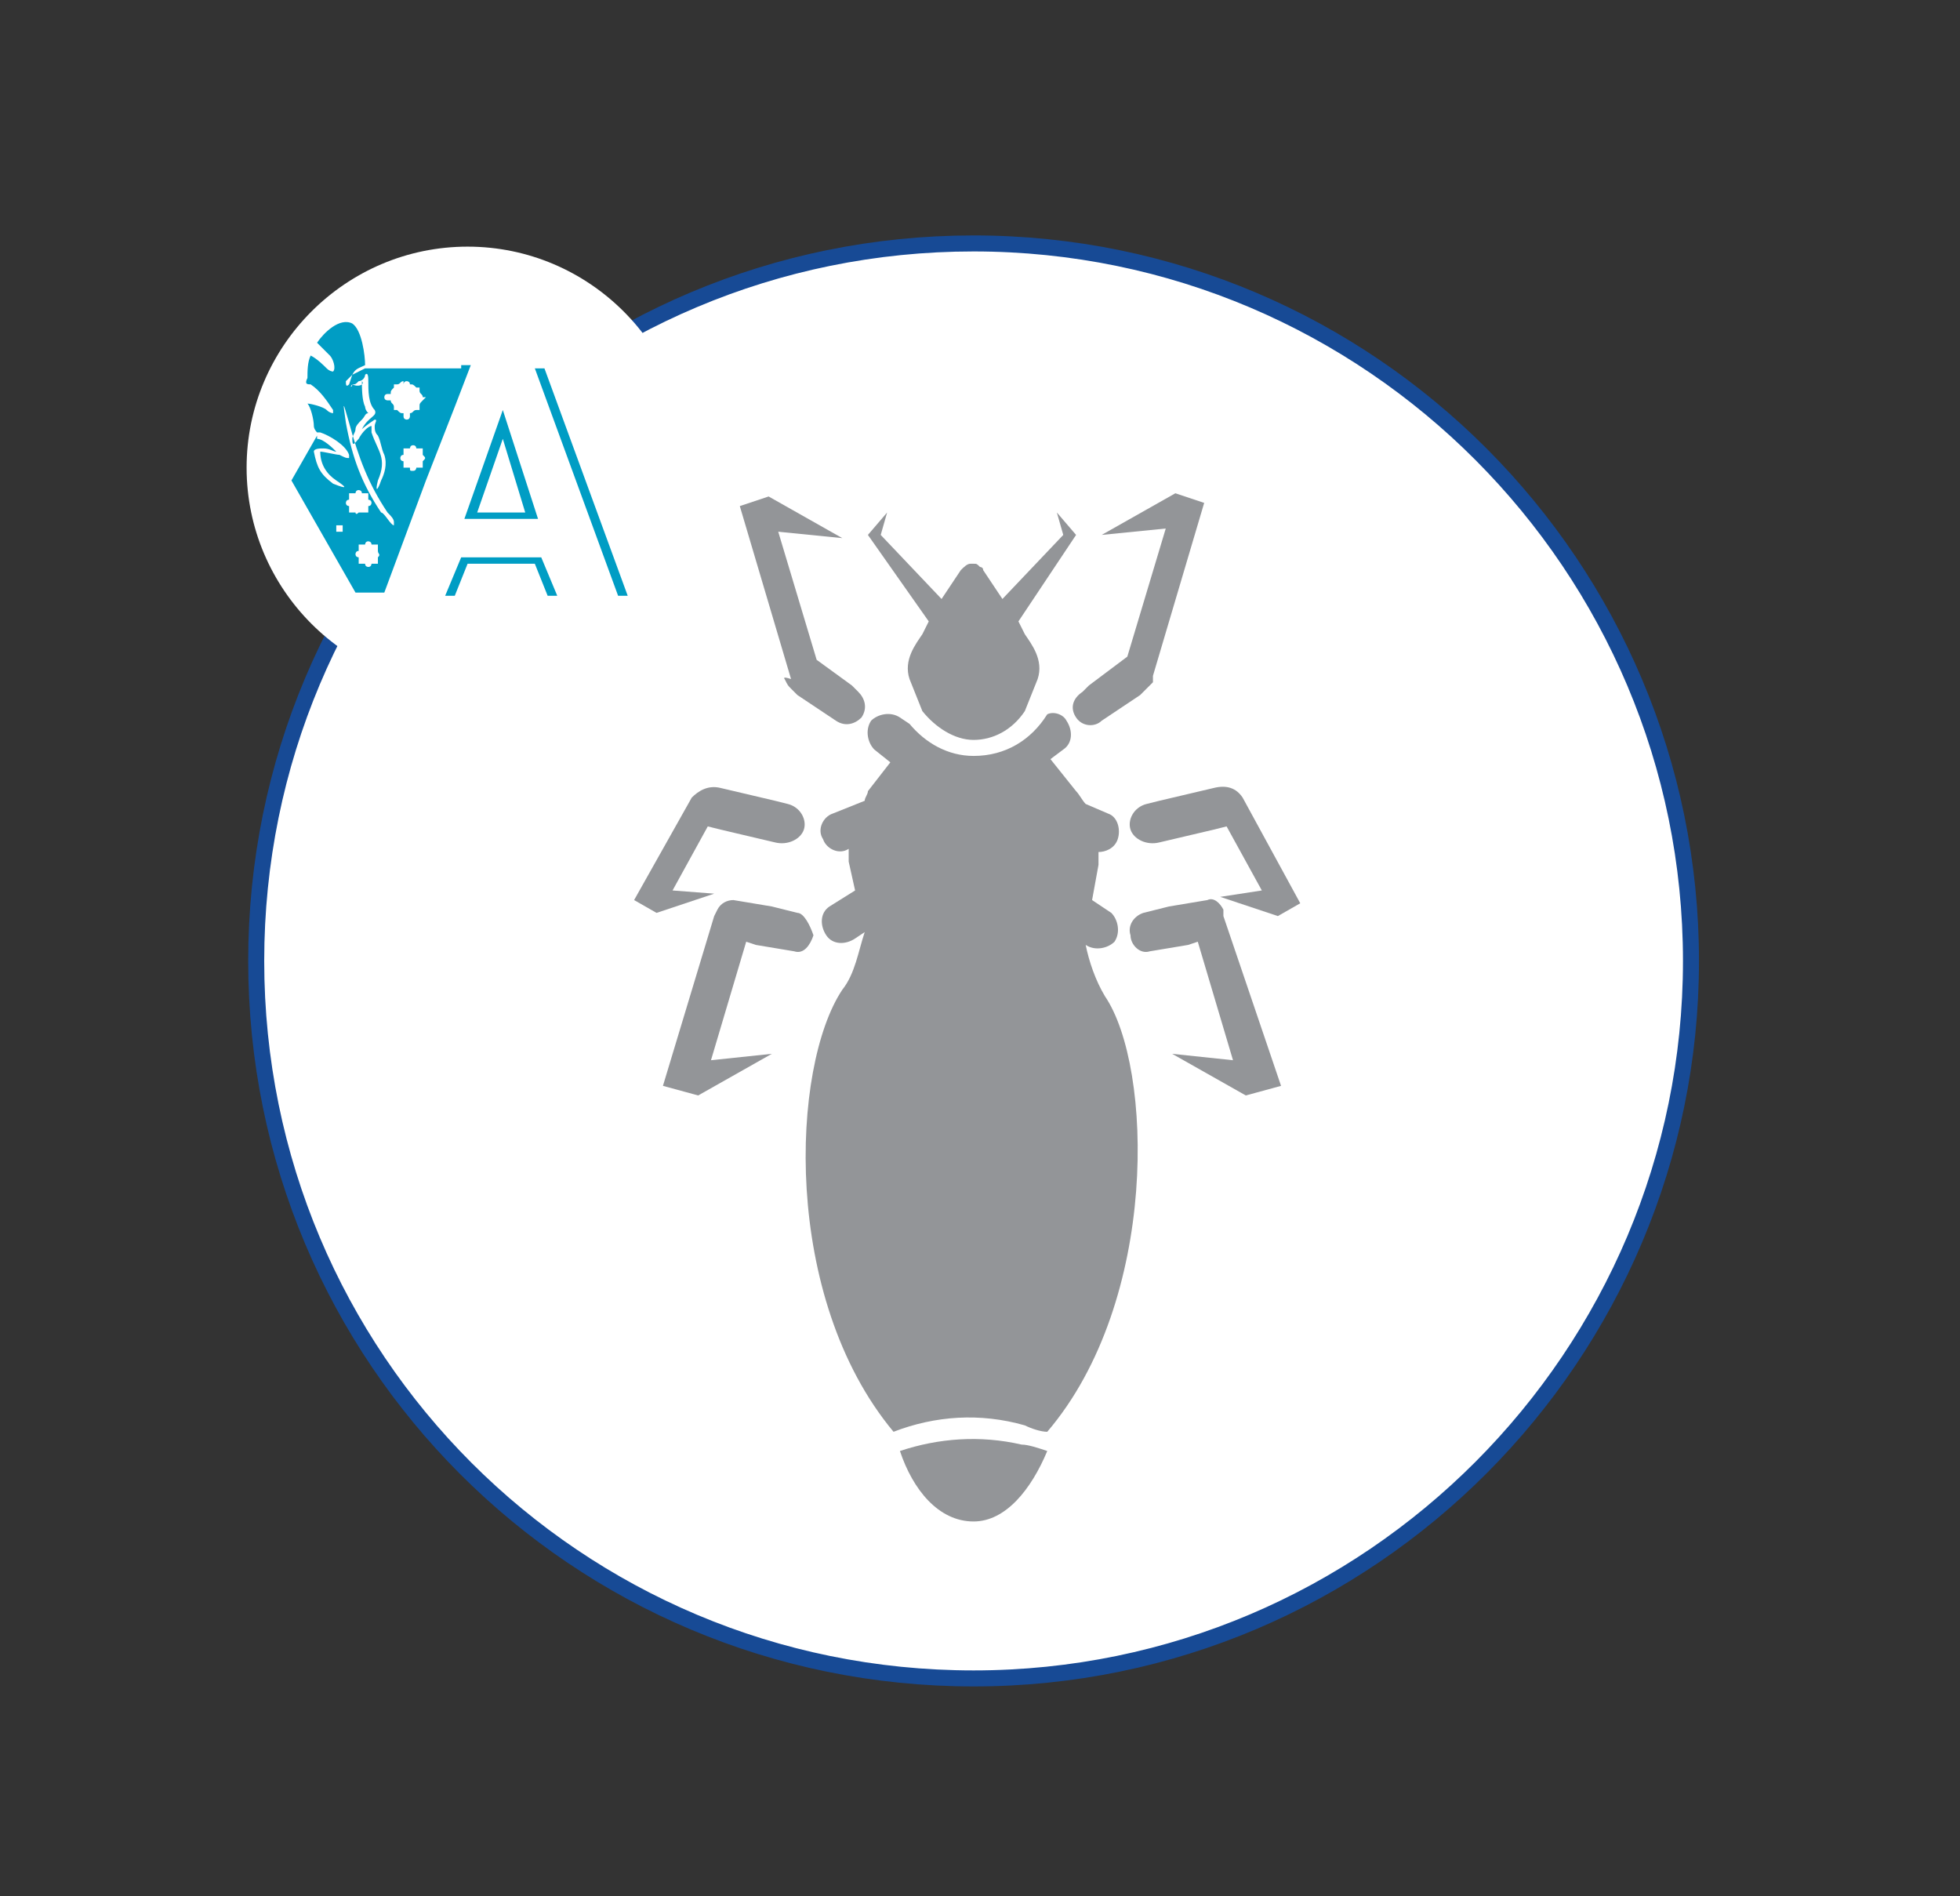 <svg xmlns="http://www.w3.org/2000/svg" xmlns:xlink="http://www.w3.org/1999/xlink" id="&#x421;&#x43B;&#x43E;&#x439;_2" x="0px" y="0px" width="61.2px" height="59.2px" viewBox="0 0 61.2 59.2" xml:space="preserve">
<rect x="0" y="0" width="61.2" height="59.2" fill="#333333" stroke="none"/>
<path fill="#FFFFFF" d="M30.4,7.6C18,7.6,8,17.6,8,30S18,52.4,30.4,52.4c12.4,0,22.4-10.1,22.4-22.4S42.8,7.6,30.4,7.6"></path>
<path fill="none" stroke="#174A95" stroke-width="0.5" stroke-miterlimit="22.926" d="M30.4,7.6C18,7.6,8,17.6,8,30  S18,52.4,30.4,52.4c12.4,0,22.4-10.1,22.4-22.4S42.8,7.6,30.4,7.6z"></path>
<path fill="#939598" d="M24.9,28.5l-0.8-0.2v0l-1.2-0.2c-0.2,0-0.4,0.1-0.5,0.3l0,0l-0.1,0.2c0,0,0,0,0,0l-1.6,5.3l1.1,0.3l2.3-1.3  l-1.9,0.2l1.1-3.7l0.3,0.1c0,0,0,0,0,0l1.2,0.2c0.3,0.1,0.5-0.2,0.6-0.5C25.3,28.9,25.1,28.5,24.9,28.5"></path>
<path fill="#939598" d="M24.5,21.2L24.5,21.2L24.5,21.2c0.1,0.2,0.1,0.2,0.2,0.3l0.2,0.2l0,0l1.2,0.8c0.3,0.2,0.6,0.1,0.8-0.1  c0.2-0.3,0.1-0.6-0.1-0.8l-0.2-0.2c0,0,0,0,0,0l-1.1-0.8l-1.2-4l2,0.2l-2.3-1.3l-0.9,0.3l1.6,5.4C24.4,21.1,24.5,21.2,24.5,21.2"></path>
<path fill="#939598" d="M21,27.8l1.1-2c0,0,0,0,0,0l0.4,0.1c0,0,0,0,0,0l1.7,0.4c0.4,0.1,0.8-0.1,0.9-0.4c0.1-0.3-0.1-0.7-0.5-0.8  l-0.4-0.1c0,0,0,0,0,0l-1.7-0.4c-0.4-0.1-0.7,0.1-0.9,0.3l0,0l-1.8,3.2l0.7,0.4l1.8-0.6L21,27.8z"></path>
<path fill="#939598" d="M38.2,28.6l0-0.2l0,0c-0.1-0.2-0.3-0.4-0.5-0.3l-1.2,0.2v0l-0.8,0.2c-0.3,0.1-0.5,0.4-0.4,0.7  c0,0.3,0.3,0.6,0.6,0.5l1.2-0.2c0,0,0,0,0,0l0.3-0.1l1.1,3.7l-1.9-0.2l2.3,1.3l1.1-0.3L38.2,28.6C38.2,28.6,38.2,28.6,38.2,28.6"></path>
<path fill="#939598" d="M33.6,22.4c0.2,0.3,0.6,0.3,0.8,0.1l1.2-0.8l0.2-0.2c0.1-0.1,0.1-0.1,0.2-0.2l0,0l0-0.1c0,0,0-0.1,0-0.1  l1.6-5.4l-0.9-0.3l-2.3,1.3l2-0.2l-1.2,4L34,21.4c0,0,0,0,0,0l-0.2,0.2C33.5,21.8,33.4,22.1,33.6,22.4"></path>
<path fill="#939598" d="M38.8,24.9L38.8,24.9c-0.2-0.3-0.5-0.4-0.9-0.3l-1.7,0.4c0,0,0,0,0,0l-0.4,0.1c-0.4,0.1-0.6,0.5-0.5,0.8  c0.1,0.3,0.5,0.5,0.9,0.4l1.7-0.4c0,0,0,0,0,0l0.4-0.1c0,0,0,0,0,0l1.1,2L38.1,28l1.8,0.6l0.7-0.4L38.8,24.9z"></path>
<path fill="#939598" d="M28.8,19.8c-0.2,0.3-0.6,0.8-0.4,1.4l0.4,1c0.4,0.5,1,0.9,1.6,0.9c0.6,0,1.2-0.3,1.6-0.9l0.4-1  c0.2-0.6-0.2-1.1-0.4-1.4l-0.2-0.4l1.8-2.7l-0.6-0.7l0.2,0.7l-1.9,2l-0.6-0.9c0-0.1-0.1-0.1-0.1-0.1c-0.1-0.1-0.1-0.1-0.2-0.1  c0,0,0,0,0,0c0,0,0,0,0,0c0,0,0,0,0,0c0,0,0,0-0.1,0c-0.1,0-0.2,0.1-0.3,0.2l-0.6,0.9l-1.9-2l0.2-0.7l-0.6,0.7l1.9,2.7L28.8,19.8z"></path>
<path fill="#939598" d="M27.9,44.7c1.3-0.5,2.7-0.6,4.1-0.2c0.2,0.1,0.5,0.2,0.7,0.2c3.5-4.1,3.3-11.4,1.8-13.6  c-0.3-0.5-0.5-1.1-0.6-1.6l0,0c0.3,0.2,0.7,0.1,0.9-0.1c0.2-0.3,0.1-0.7-0.1-0.9l-0.6-0.4l0.2-1.1c0-0.1,0-0.3,0-0.4  c0.2,0,0.5-0.1,0.6-0.4c0.1-0.3,0-0.7-0.3-0.8l-0.7-0.3c-0.1-0.1-0.2-0.3-0.3-0.4l-0.8-1l0.4-0.3c0.3-0.2,0.3-0.6,0.1-0.9  c-0.1-0.2-0.4-0.3-0.6-0.2c-0.5,0.8-1.3,1.3-2.3,1.3c-0.8,0-1.5-0.4-2-1l-0.3-0.2c-0.3-0.2-0.7-0.1-0.9,0.1  c-0.2,0.3-0.1,0.7,0.1,0.9l0.5,0.4l-0.7,0.9C27.1,24.8,27,24.9,27,25l-1,0.4c-0.3,0.1-0.5,0.5-0.3,0.8c0.1,0.3,0.5,0.5,0.8,0.3  c0,0.1,0,0.3,0,0.4l0.2,0.9l-0.8,0.5c-0.3,0.2-0.3,0.6-0.1,0.9c0.2,0.3,0.6,0.3,0.9,0.1l0.3-0.2l0,0c-0.2,0.6-0.3,1.3-0.7,1.8  C24.7,33.3,24.4,40.5,27.9,44.7"></path>
<path fill="#939598" d="M31.9,45.1c-1.3-0.3-2.6-0.2-3.8,0.2c0.4,1.2,1.2,2.2,2.3,2.2c1,0,1.8-1,2.3-2.2  C32.4,45.2,32.1,45.1,31.9,45.1"></path>
<path fill="#FFFFFF" d="M14.6,21.5c3.8,0,6.9-3.1,6.9-6.9s-3.1-6.9-6.9-6.9c-3.8,0-6.9,3.1-6.9,6.9S10.8,21.5,14.6,21.5"></path>
<polygon fill="#009DC4" points="14.4,17.4 13.9,18.6 14.2,18.6 14.6,17.6 16.7,17.6 17.1,18.6 17.4,18.6 16.9,17.4 "></polygon>
<polygon fill="#009DC4" points="17,11.5 16.7,11.5 19.3,18.6 19.6,18.6 "></polygon>
<path fill="#009DC4" d="M16.4,16h-1.5l0.8-2.3L16.4,16z M16.8,16.2l-1.1-3.4l-1.2,3.4H16.8z"></path>
<path fill="#009DC4" d="M13.2,12.5L13.2,12.5c-0.1,0.1-0.1,0.1-0.1,0.2l0,0c0,0,0,0.1,0,0.1c0,0-0.1,0-0.1,0l0,0  c-0.1,0-0.1,0.1-0.2,0.1V13c0,0,0,0.1-0.1,0.1c0,0-0.1,0-0.1-0.1v-0.1c-0.1,0-0.1,0-0.2-0.1l0,0c0,0-0.1,0-0.1,0c0,0,0-0.1,0-0.1  l0,0c0-0.1-0.1-0.1-0.1-0.2h-0.1c0,0-0.1,0-0.1-0.1c0,0,0-0.1,0.1-0.1h0.1c0-0.1,0-0.1,0.1-0.2l0,0c0,0,0-0.1,0-0.1c0,0,0.1,0,0.1,0  l0,0c0.1,0,0.1-0.1,0.2-0.1V12c0,0,0-0.1,0.1-0.1c0,0,0.1,0,0.1,0.1V12c0.1,0,0.1,0,0.2,0.1l0,0c0,0,0.1,0,0.1,0c0,0,0,0.1,0,0.1  l0,0c0,0.1,0.1,0.1,0.1,0.2h0.1C13.3,12.4,13.3,12.4,13.2,12.5C13.3,12.5,13.3,12.5,13.2,12.5 M13.2,14.4L13.2,14.4  C13.2,14.5,13.2,14.5,13.2,14.4l0,0.1c0,0,0,0.1,0,0.1c0,0-0.1,0-0.1,0l0,0c0,0-0.1,0-0.1,0v0c0,0,0,0.1-0.1,0.1s-0.1,0-0.1-0.1v0  c0,0-0.1,0-0.1,0l0,0c0,0-0.1,0-0.1,0c0,0,0-0.1,0-0.1l0,0c0,0,0-0.1,0-0.1h0c0,0-0.1,0-0.1-0.1c0,0,0-0.1,0.1-0.1h0  c0,0,0-0.1,0-0.1l0,0c0,0,0-0.1,0-0.1c0,0,0.1,0,0.1,0l0,0c0,0,0.1,0,0.1,0v0c0,0,0-0.1,0.1-0.1S13,14,13,14v0c0,0,0.1,0,0.1,0l0,0  c0,0,0.1,0,0.1,0c0,0,0,0.1,0,0.1l0,0c0,0,0,0.1,0,0.1h0C13.3,14.3,13.3,14.3,13.2,14.4C13.3,14.4,13.3,14.4,13.2,14.4 M12.3,16.4  c-0.1,0-0.3-0.4-0.4-0.4c-0.6-0.9-0.9-1.7-1.1-2.8c-0.1-0.7-0.1-0.7,0.1,0c0.3,1.1,0.6,1.9,1.2,2.8c0.1,0.1,0.2,0.2,0.2,0.3  C12.3,16.3,12.3,16.4,12.3,16.4 M11.8,17.4L11.8,17.4C11.8,17.4,11.8,17.5,11.8,17.4L11.8,17.4c0,0.1,0,0.2,0,0.2c0,0-0.1,0-0.1,0  l0,0c0,0,0,0-0.1,0v0c0,0,0,0.1-0.1,0.1c0,0-0.1,0-0.1-0.1v0c0,0,0,0-0.1,0l0,0c0,0-0.1,0-0.1,0c0,0,0-0.1,0-0.1l0,0c0,0,0,0,0-0.1  h0c0,0-0.1,0-0.1-0.1c0,0,0-0.1,0.1-0.1h0c0,0,0,0,0-0.1l0,0c0,0,0-0.1,0-0.1c0,0,0.1,0,0.1,0l0,0c0,0,0,0,0.1,0v0  c0,0,0-0.1,0.1-0.1c0,0,0.1,0,0.1,0.1v0c0,0,0,0,0.1,0l0,0c0,0,0.1,0,0.1,0c0,0,0,0.1,0,0.1l0,0c0,0,0,0,0,0.1h0  C11.8,17.3,11.9,17.3,11.8,17.4C11.9,17.4,11.8,17.4,11.8,17.4 M11.2,16C11.2,16,11.1,16.1,11.2,16c-0.1,0.1-0.1,0-0.1,0v0  c0,0-0.1,0-0.1,0l0,0c0,0-0.1,0-0.1,0c0,0,0-0.1,0-0.1l0,0c0,0,0-0.1,0-0.1h0c0,0-0.1,0-0.1-0.1c0,0,0-0.1,0.1-0.1h0  c0,0,0-0.1,0-0.1l0,0c0,0,0-0.1,0-0.1c0,0,0.1,0,0.1,0l0,0c0,0,0.1,0,0.1,0v0c0,0,0-0.1,0.1-0.1c0,0,0.1,0,0.1,0.1v0  c0,0,0.1,0,0.1,0l0,0c0,0,0.1,0,0.1,0c0,0,0,0.1,0,0.1l0,0c0,0,0,0.1,0,0.1h0c0,0,0.1,0,0.1,0.1c0,0,0,0.1-0.1,0.1h0  c0,0,0,0.1,0,0.1l0,0c0,0,0,0.1,0,0.1c0,0-0.1,0-0.1,0L11.2,16C11.2,15.9,11.2,15.9,11.2,16L11.2,16z M10.7,16.5L10.7,16.5  C10.6,16.5,10.6,16.5,10.7,16.5L10.7,16.5c0,0.1,0,0.1,0,0.1c0,0,0,0-0.1,0l0,0c0,0,0,0,0,0v0c0,0,0,0,0,0c0,0,0,0,0,0v0  c0,0,0,0,0,0l0,0c0,0,0,0-0.1,0c0,0,0,0,0-0.1l0,0c0,0,0,0,0,0h0c0,0,0,0,0,0c0,0,0,0,0,0h0c0,0,0,0,0,0l0,0c0,0,0,0,0-0.1  c0,0,0,0,0.1,0l0,0c0,0,0,0,0,0v0c0,0,0,0,0,0c0,0,0,0,0,0v0c0,0,0,0,0,0l0,0c0,0,0,0,0.1,0c0,0,0,0,0,0.1l0,0  C10.6,16.4,10.6,16.4,10.7,16.5L10.7,16.5C10.7,16.4,10.7,16.4,10.7,16.5C10.7,16.5,10.7,16.5,10.7,16.5 M11,12c0.1,0,0.1,0,0.2-0.1  c0.1,0,0.2-0.1,0.2-0.2c0.1-0.1,0.1,0.1,0.1,0.2c0,0.3,0,0.7,0.2,0.9c0.1,0.2-0.2,0.2-0.4,0.6c0,0,0,0,0,0l0,0  c0.1-0.1,0.4-0.3,0.4-0.3c0.1,0,0,0.1,0,0.2c0,0.1,0,0.2,0.1,0.3c0.1,0.2,0.1,0.4,0.2,0.6c0.1,0.3,0,0.6-0.1,0.8  c-0.1,0.3-0.2,0.4-0.1,0c0.3-0.7,0-0.9-0.2-1.5c0-0.1,0-0.1,0-0.2l0,0c0,0,0,0,0,0c-0.1,0-0.3,0.2-0.4,0.4c-0.1,0.1-0.2,0.3-0.2,0  c0-0.1,0.1-0.2,0.1-0.3c0-0.1,0.1-0.2,0.2-0.3c0.1-0.1,0.1-0.2,0.2-0.2c-0.1-0.1-0.1-0.2-0.1-0.2c-0.1-0.2-0.1-0.6-0.1-0.8  C11.4,12,11.2,12.1,11,12C11,12.1,10.9,12.1,11,12 M14.4,11.5h-2.5h-0.5L11,11.7L10.9,12c-0.1,0.1-0.1,0-0.1-0.1  c0,0,0.1-0.1,0.2-0.2c0.1-0.2,0.2-0.2,0.4-0.3c0-0.3-0.1-1.1-0.4-1.3c-0.4-0.2-0.9,0.3-1.1,0.6c0,0,0.1,0.1,0.1,0.1  c0.1,0.1,0.2,0.2,0.3,0.3c0.1,0.1,0.2,0.4,0.1,0.5c0,0-0.1,0-0.2-0.1c-0.1-0.1-0.3-0.3-0.5-0.4c-0.1,0.2-0.1,0.5-0.1,0.7  C9.5,12,9.6,12,9.7,12c0.3,0.2,0.5,0.5,0.7,0.8c0,0,0,0.1,0,0.1l0,0c0,0-0.1,0-0.2-0.1c-0.1-0.1-0.5-0.2-0.6-0.2  c0.1,0.1,0.2,0.5,0.2,0.7c0,0.1,0.1,0.2,0.1,0.2c0,0,0,0,0,0c0,0,0.1,0,0.1,0c0.3,0.1,0.8,0.4,0.9,0.7c0,0,0,0.1,0,0.1  c-0.1,0-0.1,0-0.3-0.1c-0.1,0-0.5-0.1-0.6-0.1l0,0c0,0.4,0.2,0.7,0.5,0.9c0.3,0.2,0.4,0.3-0.1,0.1c-0.4-0.3-0.5-0.5-0.6-1  C9.8,14,10,14,10.1,14c0.2,0,0.3,0.1,0.4,0.1c-0.1-0.1-0.4-0.4-0.6-0.4c0,0,0,0,0,0l0,0l0,0l0-0.1l-0.8,1.4l2,3.5h0.5H12l1.3-3.5  l0.9-2.3l0.5-1.3H14.4z"></path>
</svg>